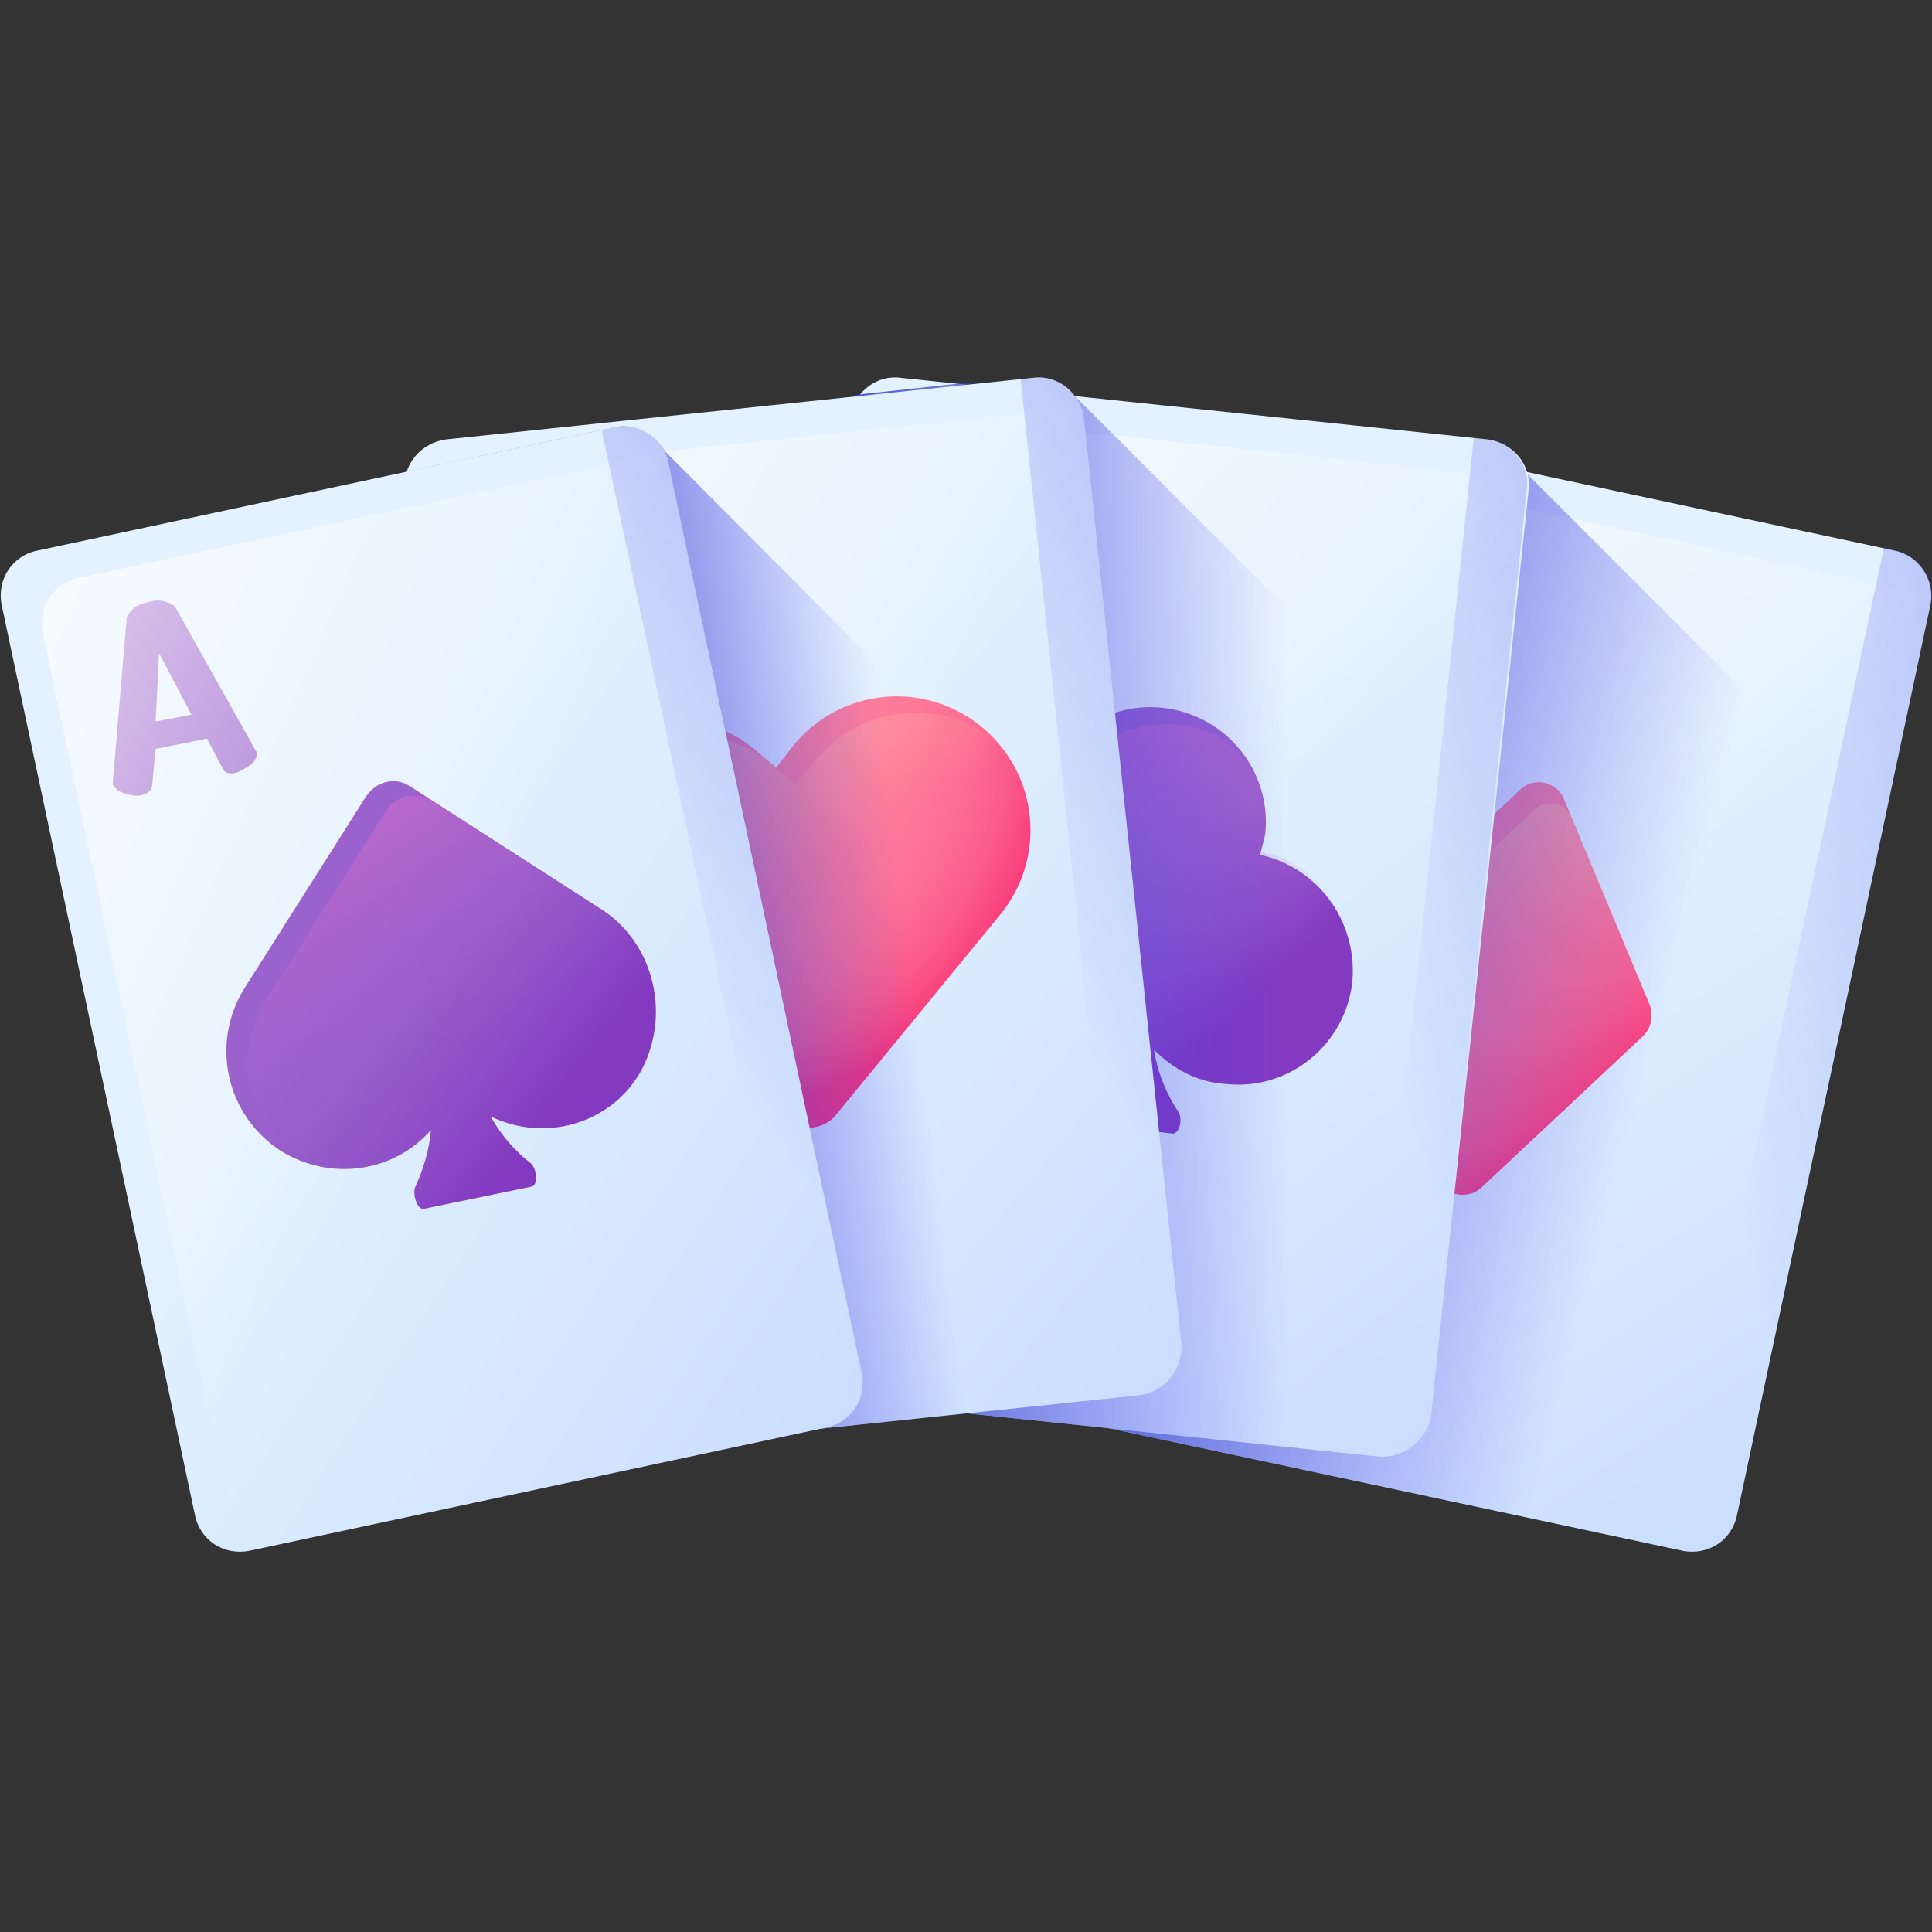 <?xml version="1.0" encoding="utf-8"?>
<!-- Generator: Adobe Illustrator 25.4.1, SVG Export Plug-In . SVG Version: 6.00 Build 0)  -->
<svg version="1.1" id="Layer_1" xmlns="http://www.w3.org/2000/svg" xmlns:xlink="http://www.w3.org/1999/xlink" x="0px" y="0px"
	 viewBox="0 0 113 113" style="enable-background:new 0 0 113 113;" xml:space="preserve">
<rect x="0" y="0" width="113" height="113" fill="#333333" stroke="none"/>
<style type="text/css">
	.st0{fill:url(#SVGID_1_);}
	.st1{fill:#9B62CD;}
	.st2{fill:url(#SVGID_00000027606583102432187750000000618271670764624061_);}
	.st3{fill:url(#SVGID_00000096776014419584588280000010826044735867587994_);}
	.st4{fill:url(#SVGID_00000139984588204990639630000000239069311134760847_);}
	.st5{fill:url(#SVGID_00000153672056566515041710000010961277275561994652_);}
	.st6{fill:url(#SVGID_00000138539990631694020550000011160824085399626667_);}
	.st7{fill:url(#SVGID_00000098194214758650224970000010887451319508662975_);}
	.st8{fill:url(#SVGID_00000038387670458350210490000003407705913259413664_);}
	.st9{fill:url(#SVGID_00000170262522117603309980000007010823270161271174_);}
	.st10{fill:url(#SVGID_00000156561030749776344440000007459190491987923596_);}
	.st11{fill:url(#SVGID_00000170275588984971076780000007863990215139901883_);}
	.st12{fill:url(#SVGID_00000085961233763527475840000007927215323127989397_);}
	.st13{fill:url(#SVGID_00000132084846439815458640000005487399467191518637_);}
	.st14{fill:url(#SVGID_00000176032637439152467570000010684877925091888273_);}
	.st15{fill:url(#SVGID_00000110428547710845078050000017960379898807652233_);}
	.st16{fill:url(#SVGID_00000106125810054451348900000002547474964885808542_);}
	.st17{fill:url(#SVGID_00000081646005862481406200000012928516471587636642_);}
	.st18{fill:url(#SVGID_00000031201311692713632680000018031592087676618411_);}
	.st19{fill:url(#SVGID_00000045596238445125782790000006740988193326565821_);}
	.st20{fill:url(#SVGID_00000016770818231775654520000015714300002054719900_);}
	.st21{fill:url(#SVGID_00000168117424549559224730000013205785297939400610_);}
	.st22{fill:url(#SVGID_00000005984749849049507940000014804054625648411813_);}
	.st23{fill:url(#SVGID_00000125601955765465916730000002968512534454162849_);}
	.st24{fill:none;}
</style>
<g>
	<g>
		
			<linearGradient id="SVGID_1_" gradientUnits="userSpaceOnUse" x1="11.07" y1="-598.708" x2="66.421" y2="-654.059" gradientTransform="matrix(0.982 0.209 0.209 -0.982 198.269 -537.786)">
			<stop  offset="0" style="stop-color:#E4F2FF"/>
			<stop  offset="1" style="stop-color:#B2CBFF"/>
		</linearGradient>
		<path class="st0" d="M98.4,90.7l-33.7-7.2c-1.5-0.3-2.4-1.8-2.1-3.2l11.3-53.2c0.3-1.5,1.8-2.4,3.2-2.1l33.7,7.2
			c1.5,0.3,2.4,1.8,2.1,3.2l-11.3,53.2C101.3,90.1,99.9,91,98.4,90.7L98.4,90.7z"/>
		<path class="st1" d="M75.6,39.4c0,0,0-0.1,0.1-0.2l4.5-8.2c0.1-0.2,0.3-0.4,0.6-0.4c0.3-0.1,0.6-0.1,1,0s0.7,0.2,0.9,0.4
			c0.2,0.2,0.4,0.4,0.4,0.7l0.8,9.4c0,0.1,0,0.1,0,0.2c-0.1,0.2-0.3,0.4-0.6,0.5c-0.4,0.1-0.7,0.1-1,0.1c-0.4-0.1-0.6-0.3-0.6-0.6
			l-0.1-1.9l-3-0.6l-0.9,1.7c-0.1,0.3-0.4,0.3-0.8,0.3c-0.3-0.1-0.6-0.2-0.9-0.5C75.7,39.9,75.6,39.6,75.6,39.4L75.6,39.4z M79.4,37
			l2.1,0.4l-0.2-4.1L79.4,37z"/>
		
			<linearGradient id="SVGID_00000106842648756973228050000016357677946564368061_" gradientUnits="userSpaceOnUse" x1="16.984" y1="-604.615" x2="-20.152" y2="-578.029" gradientTransform="matrix(0.982 0.209 0.209 -0.982 198.269 -537.786)">
			<stop  offset="0" style="stop-color:#FFFFFF;stop-opacity:0"/>
			<stop  offset="1" style="stop-color:#FFFFFF"/>
		</linearGradient>
		<path style="fill:url(#SVGID_00000106842648756973228050000016357677946564368061_);" d="M78.7,27.5c-1.5-0.3-2.9,0.6-3.2,2.1
			L64.2,82.8c0,0.2-0.1,0.4-0.1,0.6c0.2,0.1,0.4,0.1,0.6,0.2l33.7,7.2c1.5,0.3,2.9-0.6,3.2-2.1l11.3-53.2c0-0.2,0.1-0.4,0.1-0.6
			c-0.2-0.1-0.4-0.1-0.6-0.2L78.7,27.5z"/>
		
			<linearGradient id="SVGID_00000142164329293274922990000001389507107822406303_" gradientUnits="userSpaceOnUse" x1="28.552" y1="-605.366" x2="105.025" y2="-569.71" gradientTransform="matrix(0.982 0.209 0.209 -0.982 198.269 -537.786)">
			<stop  offset="0" style="stop-color:#3F3CED;stop-opacity:0"/>
			<stop  offset="0.28" style="stop-color:#3C3DE4;stop-opacity:0.28"/>
			<stop  offset="0.731" style="stop-color:#3541CC;stop-opacity:0.731"/>
			<stop  offset="1" style="stop-color:#2F43BB"/>
		</linearGradient>
		<path style="fill:url(#SVGID_00000142164329293274922990000001389507107822406303_);" d="M110.9,32.2l-0.7-0.2L99,84.5
			c-0.3,1.5-1.8,2.4-3.2,2.1l-33-7l-0.2,0.7c-0.3,1.5,0.6,2.9,2.1,3.2l33.7,7.2c1.5,0.3,2.9-0.6,3.2-2.1l11.3-53.2
			C113.3,33.9,112.3,32.5,110.9,32.2z"/>
		
			<linearGradient id="SVGID_00000083085831668988845600000005061886755951327401_" gradientUnits="userSpaceOnUse" x1="10.745" y1="-599.58" x2="22.926" y2="-608.793" gradientTransform="matrix(0.982 0.209 0.209 -0.982 198.269 -537.786)">
			<stop  offset="0" style="stop-color:#FF819C"/>
			<stop  offset="0.27" style="stop-color:#FF7E9B"/>
			<stop  offset="0.483" style="stop-color:#FE7496"/>
			<stop  offset="0.678" style="stop-color:#FC638E"/>
			<stop  offset="0.859" style="stop-color:#FA4C84"/>
			<stop  offset="1" style="stop-color:#F83479"/>
		</linearGradient>
		<path style="fill:url(#SVGID_00000083085831668988845600000005061886755951327401_);" d="M88.9,46.2l-9.5,8.9
			c-0.5,0.5-0.6,1.2-0.4,1.8l5,12c0.4,1,1.8,1.3,2.6,0.6l9.5-8.9c0.5-0.5,0.6-1.2,0.4-1.8l-5-12C91.1,45.7,89.7,45.4,88.9,46.2
			L88.9,46.2z"/>
		
			<linearGradient id="SVGID_00000001665550016504892710000010741211365036658600_" gradientUnits="userSpaceOnUse" x1="14.982" y1="-601.013" x2="4.159" y2="-578.817" gradientTransform="matrix(0.982 0.209 0.209 -0.982 198.269 -537.786)">
			<stop  offset="0" style="stop-color:#FFD9A9;stop-opacity:0"/>
			<stop  offset="1" style="stop-color:#FCDBCB"/>
		</linearGradient>
		<path style="fill:url(#SVGID_00000001665550016504892710000010741211365036658600_);" d="M92,47.9c-0.4-0.9-1.5-1.2-2.2-0.6
			l-0.1,0.1l-8.8,8.3c-0.9,0.8-1.2,2.1-0.7,3.3l4.5,10.7c0.6,0.4,1.4,0.4,2-0.2l9.5-8.9c0.5-0.5,0.6-1.2,0.4-1.8L92,47.9z"/>
		
			<linearGradient id="SVGID_00000111162095654589533160000010558185869539199403_" gradientUnits="userSpaceOnUse" x1="-168.215" y1="-472.935" x2="-200.306" y2="-464.397" gradientTransform="matrix(1.004 0 0 -1.004 265.654 -413.911)">
			<stop  offset="0" style="stop-color:#3F3CED;stop-opacity:0"/>
			<stop  offset="0.28" style="stop-color:#3C3DE4;stop-opacity:0.28"/>
			<stop  offset="0.731" style="stop-color:#3541CC;stop-opacity:0.731"/>
			<stop  offset="1" style="stop-color:#2F43BB"/>
		</linearGradient>
		<path style="fill:url(#SVGID_00000111162095654589533160000010558185869539199403_);" d="M89.2,27.6L77.1,25
			c-1.5-0.3-2.9,0.6-3.2,2.1L62.6,80.3c-0.3,1.5,0.6,2.9,2.1,3.2l33.7,7.2c1.5,0.3,2.9-0.6,3.2-2.1l8.5-40.1L89.2,27.6z"/>
		
			<linearGradient id="SVGID_00000167394950308835723570000018380532253395300257_" gradientUnits="userSpaceOnUse" x1="-110.897" y1="-514.956" x2="-55.547" y2="-570.306" gradientTransform="matrix(0.999 0.105 0.105 -0.999 227.558 -454.175)">
			<stop  offset="0" style="stop-color:#E4F2FF"/>
			<stop  offset="1" style="stop-color:#B2CBFF"/>
		</linearGradient>
		<path style="fill:url(#SVGID_00000167394950308835723570000018380532253395300257_);" d="M80.7,85.2l-34.3-3.6
			c-1.5-0.2-2.6-1.5-2.4-3l5.7-54.1c0.2-1.5,1.5-2.6,3-2.4L87,25.7c1.5,0.2,2.6,1.5,2.4,3l-5.7,54.1C83.5,84.2,82.1,85.3,80.7,85.2
			L80.7,85.2z"/>
		<path class="st1" d="M52.6,36.5c0,0,0-0.1,0-0.2l3.7-8.6c0.1-0.2,0.3-0.4,0.6-0.5s0.6-0.1,1-0.1s0.7,0.1,0.9,0.3
			c0.3,0.2,0.4,0.4,0.5,0.6l1.8,9.2c0,0.1,0,0.1,0,0.2c0,0.3-0.2,0.5-0.5,0.6c-0.3,0.2-0.7,0.2-1,0.2c-0.4,0-0.7-0.2-0.7-0.5
			l-0.3-1.9l-3.1-0.3l-0.7,1.8c-0.1,0.3-0.4,0.4-0.8,0.3c-0.3,0-0.7-0.2-1-0.4S52.6,36.8,52.6,36.5L52.6,36.5z M56.1,33.8l2.1,0.2
			l-0.7-4L56.1,33.8z"/>
		
			<linearGradient id="SVGID_00000008861258425277838900000001145381675154546585_" gradientUnits="userSpaceOnUse" x1="-104.98" y1="-520.839" x2="-142.115" y2="-494.255" gradientTransform="matrix(0.999 0.105 0.105 -0.999 227.558 -454.175)">
			<stop  offset="0" style="stop-color:#FFFFFF;stop-opacity:0"/>
			<stop  offset="1" style="stop-color:#FFFFFF"/>
		</linearGradient>
		<path style="fill:url(#SVGID_00000008861258425277838900000001145381675154546585_);" d="M54.4,24.3c-1.5-0.2-2.8,0.9-3,2.4
			l-5.6,54.2c0,0.2,0,0.4,0,0.6c0.2,0.1,0.4,0.1,0.6,0.1l34.3,3.6c1.5,0.2,2.8-0.9,3-2.4l5.7-54.1c0-0.2,0-0.4,0-0.6
			C89.2,28,89,28,88.8,28L54.4,24.3z"/>
		
			<linearGradient id="SVGID_00000150072362644297808110000003201511133262548905_" gradientUnits="userSpaceOnUse" x1="-93.507" y1="-521.577" x2="-17.035" y2="-485.921" gradientTransform="matrix(0.999 0.105 0.105 -0.999 227.558 -454.175)">
			<stop  offset="0" style="stop-color:#3F3CED;stop-opacity:0"/>
			<stop  offset="0.28" style="stop-color:#3C3DE4;stop-opacity:0.28"/>
			<stop  offset="0.731" style="stop-color:#3541CC;stop-opacity:0.731"/>
			<stop  offset="1" style="stop-color:#2F43BB"/>
		</linearGradient>
		<path style="fill:url(#SVGID_00000150072362644297808110000003201511133262548905_);" d="M86.9,25.7l-0.7-0.1L80.6,79
			c-0.2,1.5-1.5,2.6-3,2.4L44,77.8l-0.1,0.7c-0.2,1.5,0.9,2.8,2.4,3l34.3,3.6c1.5,0.2,2.8-0.9,3-2.4l5.7-54.1
			C89.5,27.2,88.4,25.8,86.9,25.7L86.9,25.7z"/>
		
			<linearGradient id="SVGID_00000076561927563136918590000005206652685914036122_" gradientUnits="userSpaceOnUse" x1="-110.514" y1="-516.71" x2="-101.49" y2="-525.734" gradientTransform="matrix(0.999 0.105 0.105 -0.999 227.558 -454.175)">
			<stop  offset="0" style="stop-color:#9B62CD"/>
			<stop  offset="0.3" style="stop-color:#985DCB"/>
			<stop  offset="0.672" style="stop-color:#8F4EC7"/>
			<stop  offset="1" style="stop-color:#833AC1"/>
		</linearGradient>
		<path style="fill:url(#SVGID_00000076561927563136918590000005206652685914036122_);" d="M73.7,50c0.1-0.4,0.2-0.8,0.3-1.2
			c0.4-3.7-2.3-7-6-7.4c-3.7-0.4-7,2.3-7.4,6c0,0.4,0,0.9,0,1.3c-3.4,0-6.4,2.6-6.7,6.1c-0.4,3.7,2.3,7,6,7.4
			c1.6,0.2,3.1-0.2,4.4-1.1c-0.5,1.3-1.2,2.4-2.1,3.1c-0.4,0.3-0.3,1.3,0,1.4l6.4,0.7c0.4,0,0.6-0.9,0.3-1.3
			c-0.6-0.9-1.2-2.2-1.4-3.6c1.1,1.1,2.5,1.9,4.2,2c3.7,0.4,7-2.3,7.4-6C79.4,53.8,77,50.7,73.7,50L73.7,50z"/>
		
			<linearGradient id="SVGID_00000141435402607800978110000013631162878059998624_" gradientUnits="userSpaceOnUse" x1="-105.225" y1="-523.137" x2="-119.391" y2="-499.794" gradientTransform="matrix(0.999 0.105 0.105 -0.999 227.558 -454.175)">
			<stop  offset="0" style="stop-color:#9B62CD;stop-opacity:0"/>
			<stop  offset="1" style="stop-color:#FF75C8"/>
		</linearGradient>
		<path style="fill:url(#SVGID_00000141435402607800978110000013631162878059998624_);" d="M79,57.3c-0.4,3.7-3.7,6.4-7.4,6
			c-1.6-0.2-3.1-0.9-4.2-2c0.3,1.4,0.8,2.7,1.4,3.6c0.3,0.4,0.1,1.4-0.3,1.3l-6.4-0.7c-0.4,0-0.4-1,0-1.4c0.3-0.3,0.7-0.7,1-1.1
			c0.4-0.6,0.8-1.3,1.1-2c-1.3,0.8-2.8,1.2-4.4,1.1l0,0c-3.1-0.3-5.4-3.1-5-6.2c0,0,0,0,0-0.1c0.4-3.5,3.3-6.1,6.7-6.1
			c0-0.4,0-0.8,0-1.3c0.4-3.7,3.7-6.4,7.4-6c0.1,0,0.2,0,0.3,0c2.9,0.4,5,3,4.8,5.9c0,0.1,0,0.2,0,0.3c0,0.4-0.1,0.8-0.3,1.2
			c0.4,0.1,0.8,0.2,1.1,0.3c1.3,0.5,2.4,1.5,3.2,2.6C78.8,54.2,79.2,55.7,79,57.3L79,57.3z"/>
		
			<linearGradient id="SVGID_00000142154711979529099640000009878558296902366882_" gradientUnits="userSpaceOnUse" x1="-189.566" y1="-465.912" x2="-218.293" y2="-466.027" gradientTransform="matrix(1.004 0 0 -1.004 265.654 -413.911)">
			<stop  offset="0" style="stop-color:#3F3CED;stop-opacity:0"/>
			<stop  offset="0.28" style="stop-color:#3C3DE4;stop-opacity:0.28"/>
			<stop  offset="0.731" style="stop-color:#3541CC;stop-opacity:0.731"/>
			<stop  offset="1" style="stop-color:#2F43BB"/>
		</linearGradient>
		<path style="fill:url(#SVGID_00000142154711979529099640000009878558296902366882_);" d="M46.4,81.6l34.3,3.6
			c1.5,0.2,2.8-0.9,3-2.4l3.7-35.1L62.9,23.2c0,0,0-0.1-0.1-0.1l-6.4-0.7L50,23.1c-0.3,0.4-0.5,0.8-0.5,1.3l-5.7,54.1
			C43.8,80.1,44.9,81.4,46.4,81.6z"/>
		
			<linearGradient id="SVGID_00000159430863179312680480000002908509022339833489_" gradientUnits="userSpaceOnUse" x1="-309.126" y1="-414.419" x2="-253.776" y2="-469.77" gradientTransform="matrix(0.999 -0.105 -0.105 -0.999 306.334 -397.029)">
			<stop  offset="0" style="stop-color:#E4F2FF"/>
			<stop  offset="1" style="stop-color:#B2CBFF"/>
		</linearGradient>
		<path style="fill:url(#SVGID_00000159430863179312680480000002908509022339833489_);" d="M66.7,81.6l-34.3,3.6
			c-1.5,0.2-2.8-0.9-3-2.4l-5.7-54.1c-0.2-1.5,0.9-2.8,2.4-3l34.3-3.6c1.5-0.2,2.8,0.9,3,2.4l5.7,54.1
			C69.2,80.1,68.1,81.4,66.7,81.6L66.7,81.6z"/>
		<path class="st1" d="M29.1,39.8c0,0,0-0.1,0-0.2l1.8-9.2c0.1-0.3,0.2-0.5,0.5-0.6c0.3-0.2,0.6-0.3,0.9-0.3c0.4,0,0.7,0,1,0.1
			s0.5,0.3,0.6,0.5l3.7,8.6c0,0.1,0,0.1,0,0.2c0,0.3-0.1,0.5-0.4,0.7c-0.3,0.2-0.6,0.3-1,0.4c-0.4,0-0.7-0.1-0.8-0.3l-0.6-1.8
			l-3.1,0.3l-0.3,1.9c0,0.3-0.3,0.5-0.7,0.5c-0.3,0-0.7,0-1-0.2C29.3,40.3,29.2,40.1,29.1,39.8L29.1,39.8z M32,36.4l2.1-0.2
			l-1.5-3.8L32,36.4z"/>
		
			<linearGradient id="SVGID_00000157290910582654786780000001214847657070493326_" gradientUnits="userSpaceOnUse" x1="-303.168" y1="-420.273" x2="-340.303" y2="-393.688" gradientTransform="matrix(0.999 -0.105 -0.105 -0.999 306.334 -397.029)">
			<stop  offset="0" style="stop-color:#FFFFFF;stop-opacity:0"/>
			<stop  offset="1" style="stop-color:#FFFFFF"/>
		</linearGradient>
		<path style="fill:url(#SVGID_00000157290910582654786780000001214847657070493326_);" d="M28.4,27.5c-1.5,0.2-2.6,1.5-2.4,3
			l5.7,54.1c0,0.2,0.1,0.4,0.1,0.6c0.2,0,0.4,0,0.6,0l34.3-3.6c1.5-0.2,2.6-1.5,2.4-3l-5.7-54.1c0-0.2-0.1-0.4-0.1-0.6
			c-0.2,0-0.4,0-0.6,0L28.4,27.5z"/>
		
			<radialGradient id="SVGID_00000176746412597163230390000006378204836231366320_" cx="-2417.392" cy="-3315.189" r="109.949" gradientTransform="matrix(0.211 -2.215683e-02 -2.215683e-02 -0.211 475.434 -710.613)" gradientUnits="userSpaceOnUse">
			<stop  offset="0" style="stop-color:#FF819C"/>
			<stop  offset="0.474" style="stop-color:#FF7F9B"/>
			<stop  offset="0.645" style="stop-color:#FE7898"/>
			<stop  offset="0.766" style="stop-color:#FD6D93"/>
			<stop  offset="0.865" style="stop-color:#FC5C8B"/>
			<stop  offset="0.948" style="stop-color:#FA4681"/>
			<stop  offset="1" style="stop-color:#F83479"/>
		</radialGradient>
		<path style="fill:url(#SVGID_00000176746412597163230390000006378204836231366320_);" d="M48.9,65.2l9.6-11.7
			c2.7-3.3,2.3-8.2-1.1-11c-3.3-2.7-8.2-2.3-11,1.1l-1,1.3l-1.3-1.1c-3.3-2.7-8.2-2.3-11,1.1c-2.7,3.3-2.3,8.2,1.1,11l11.7,9.6
			C46.8,66.2,48.2,66.1,48.9,65.2L48.9,65.2z"/>
		
			<linearGradient id="SVGID_00000086667971674873596980000014536616843052268201_" gradientUnits="userSpaceOnUse" x1="-303.479" y1="-416.487" x2="-315.072" y2="-389.677" gradientTransform="matrix(0.999 -0.105 -0.105 -0.999 306.334 -397.029)">
			<stop  offset="0" style="stop-color:#FFD9A9;stop-opacity:0"/>
			<stop  offset="1" style="stop-color:#FCDBCB"/>
		</linearGradient>
		<path style="fill:url(#SVGID_00000086667971674873596980000014536616843052268201_);" d="M35.4,56.8l10.7,8.8
			c0.9,0.6,2.1,0.4,2.8-0.4l9.6-11.7c2.6-3.2,2.3-7.7-0.6-10.5c-3.3-2.2-7.8-1.6-10.3,1.6l-1.1,1.3l-1.1-1l0,0L45,44.5
			c-3.3-2.4-8-1.9-10.7,1.3C31.6,49.2,32,54.1,35.4,56.8L35.4,56.8z"/>
		
			<linearGradient id="SVGID_00000061429216788058367410000008128874806966533565_" gradientUnits="userSpaceOnUse" x1="-291.607" y1="-421.086" x2="-215.138" y2="-385.432" gradientTransform="matrix(0.999 -0.105 -0.105 -0.999 306.334 -397.029)">
			<stop  offset="0" style="stop-color:#3F3CED;stop-opacity:0"/>
			<stop  offset="0.28" style="stop-color:#3C3DE4;stop-opacity:0.28"/>
			<stop  offset="0.731" style="stop-color:#3541CC;stop-opacity:0.731"/>
			<stop  offset="1" style="stop-color:#2F43BB"/>
		</linearGradient>
		<path style="fill:url(#SVGID_00000061429216788058367410000008128874806966533565_);" d="M60.4,22.1l-0.7,0.1l5.6,53.4
			c0.2,1.5-0.9,2.8-2.4,3l-33.6,3.5l0.1,0.7c0.2,1.5,1.5,2.6,3,2.4l34.3-3.6c1.5-0.2,2.6-1.5,2.4-3l-5.7-54.1
			C63.2,23,61.9,21.9,60.4,22.1z"/>
		
			<linearGradient id="SVGID_00000113310906077504540070000006433134842159629496_" gradientUnits="userSpaceOnUse" x1="-211.919" y1="-465.225" x2="-232.125" y2="-467.647" gradientTransform="matrix(1.004 0 0 -1.004 265.654 -413.911)">
			<stop  offset="0" style="stop-color:#3F3CED;stop-opacity:0"/>
			<stop  offset="0.28" style="stop-color:#3C3DE4;stop-opacity:0.28"/>
			<stop  offset="0.731" style="stop-color:#3541CC;stop-opacity:0.731"/>
			<stop  offset="1" style="stop-color:#2F43BB"/>
		</linearGradient>
		<path style="fill:url(#SVGID_00000113310906077504540070000006433134842159629496_);" d="M35.9,25l-12.1,2.6
			c-0.1,0.3-0.1,0.7-0.1,1.1l5.7,54.1c0.2,1.5,1.5,2.6,3,2.4l34.3-3.6c1.5-0.2,2.6-1.5,2.4-3l-2.6-24.5L38.9,26.4
			C38.3,25.4,37.1,24.7,35.9,25L35.9,25z"/>
		
			<linearGradient id="SVGID_00000114073411357181693450000005646850764190176689_" gradientUnits="userSpaceOnUse" x1="-415.601" y1="-399.722" x2="-360.25" y2="-455.074" gradientTransform="matrix(0.982 -0.209 -0.209 -0.982 344.229 -424.962)">
			<stop  offset="0" style="stop-color:#E4F2FF"/>
			<stop  offset="1" style="stop-color:#B2CBFF"/>
		</linearGradient>
		<path style="fill:url(#SVGID_00000114073411357181693450000005646850764190176689_);" d="M48.3,83.5l-33.7,7.2
			c-1.5,0.3-2.9-0.6-3.2-2.1L0.1,35.4c-0.3-1.5,0.6-2.9,2.1-3.2L35.9,25c1.5-0.3,2.9,0.6,3.2,2.1l11.3,53.2
			C50.7,81.8,49.8,83.2,48.3,83.5L48.3,83.5z"/>
		<path class="st1" d="M6.6,45.9c0,0,0-0.1,0-0.2l0.8-9.4c0-0.3,0.2-0.5,0.4-0.7s0.5-0.3,0.9-0.4c0.4-0.1,0.7-0.1,1,0
			c0.3,0.1,0.5,0.2,0.6,0.4l4.6,8.2c0,0.1,0.1,0.1,0.1,0.2c0.1,0.2-0.1,0.5-0.3,0.7c-0.3,0.2-0.6,0.4-0.9,0.5
			c-0.4,0.1-0.7,0-0.8-0.3l-0.9-1.7l-3,0.6l-0.2,2.1c0,0.3-0.2,0.5-0.6,0.6c-0.3,0.1-0.7,0-1-0.1C6.9,46.3,6.7,46.1,6.6,45.9
			L6.6,45.9z M9.1,42.2l2.1-0.4l-1.9-3.6L9.1,42.2z"/>
		
			<linearGradient id="SVGID_00000093162459829345178290000003319942299641823376_" gradientUnits="userSpaceOnUse" x1="-409.671" y1="-405.608" x2="-446.806" y2="-379.022" gradientTransform="matrix(0.982 -0.209 -0.209 -0.982 344.229 -424.962)">
			<stop  offset="0" style="stop-color:#FFFFFF;stop-opacity:0"/>
			<stop  offset="1" style="stop-color:#FFFFFF"/>
		</linearGradient>
		<path style="fill:url(#SVGID_00000093162459829345178290000003319942299641823376_);" d="M4.6,33.8c-1.5,0.3-2.4,1.8-2.1,3.2
			l11.3,53.2c0,0.2,0.1,0.4,0.2,0.6c0.2,0,0.4,0,0.6-0.1l33.7-7.2c1.5-0.3,2.4-1.8,2.1-3.2L39.1,27.1c0-0.2-0.1-0.4-0.2-0.6
			c-0.2,0-0.4,0-0.6,0.1L4.6,33.8z"/>
		
			<linearGradient id="SVGID_00000178184195356922417140000015458258786354938540_" gradientUnits="userSpaceOnUse" x1="-398.083" y1="-406.441" x2="-321.61" y2="-370.785" gradientTransform="matrix(0.982 -0.209 -0.209 -0.982 344.229 -424.962)">
			<stop  offset="0" style="stop-color:#3F3CED;stop-opacity:0"/>
			<stop  offset="0.28" style="stop-color:#3C3DE4;stop-opacity:0.28"/>
			<stop  offset="0.731" style="stop-color:#3541CC;stop-opacity:0.731"/>
			<stop  offset="1" style="stop-color:#2F43BB"/>
		</linearGradient>
		<path style="fill:url(#SVGID_00000178184195356922417140000015458258786354938540_);" d="M35.9,25l-0.7,0.2l11.2,52.5
			c0.3,1.5-0.6,2.9-2.1,3.2l-33,7l0.2,0.7c0.3,1.5,1.8,2.4,3.2,2.1l33.7-7.2c1.5-0.3,2.4-1.8,2.1-3.2L39.1,27.1
			C38.8,25.6,37.4,24.7,35.9,25L35.9,25z"/>
		
			<linearGradient id="SVGID_00000168088814794627312360000015646300555307919548_" gradientUnits="userSpaceOnUse" x1="-415.577" y1="-401.312" x2="-405.769" y2="-412.889" gradientTransform="matrix(0.982 -0.209 -0.209 -0.982 344.229 -424.962)">
			<stop  offset="0" style="stop-color:#9B62CD"/>
			<stop  offset="0.3" style="stop-color:#985DCB"/>
			<stop  offset="0.672" style="stop-color:#8F4EC7"/>
			<stop  offset="1" style="stop-color:#833AC1"/>
		</linearGradient>
		<path style="fill:url(#SVGID_00000168088814794627312360000015646300555307919548_);" d="M35.2,53.2L24,46c-0.9-0.6-2-0.3-2.6,0.6
			l-7.1,11.2c-2,3.2-1.1,7.4,2.1,9.5c2.9,1.8,6.6,1.3,8.8-1.2c-0.1,1.3-0.5,2.4-0.9,3.3c-0.2,0.4,0.1,1.4,0.5,1.3l6.3-1.3
			c0.4-0.1,0.3-1.1-0.1-1.4c-0.8-0.6-1.7-1.6-2.3-2.7c3.1,1.5,6.9,0.5,8.7-2.5C39.3,59.5,38.3,55.2,35.2,53.2L35.2,53.2z"/>
		
			<linearGradient id="SVGID_00000031888741707000563180000004143643965275081371_" gradientUnits="userSpaceOnUse" x1="-409.949" y1="-408.446" x2="-419.681" y2="-383.088" gradientTransform="matrix(0.982 -0.209 -0.209 -0.982 344.229 -424.962)">
			<stop  offset="0" style="stop-color:#9B62CD;stop-opacity:0"/>
			<stop  offset="1" style="stop-color:#FF75C8"/>
		</linearGradient>
		<path style="fill:url(#SVGID_00000031888741707000563180000004143643965275081371_);" d="M38.2,57.5c0.4,1.7,0.1,3.5-0.9,5.1
			c-1.9,3-5.7,4-8.7,2.5c0.3,0.6,0.7,1.1,1.1,1.6s0.8,0.9,1.2,1.2c0.4,0.3,0.5,1.3,0.1,1.4l-6.3,1.3c-0.4,0.1-0.7-0.9-0.5-1.3
			c0.2-0.3,0.3-0.7,0.5-1.1l0,0c0.2-0.7,0.4-1.4,0.5-2.2c-1,1.1-2.3,1.9-3.7,2.2c-1.5,0.3-3.1,0.1-4.5-0.6l0,0c-2.7-2.2-3.3-6-1.5-9
			l7.1-11.2c0.6-0.9,1.7-1.1,2.6-0.6l10.3,6.6C36.9,54.4,37.8,55.9,38.2,57.5L38.2,57.5z"/>
	</g>
</g>
<rect class="st24" width="113" height="113"/>
</svg>
